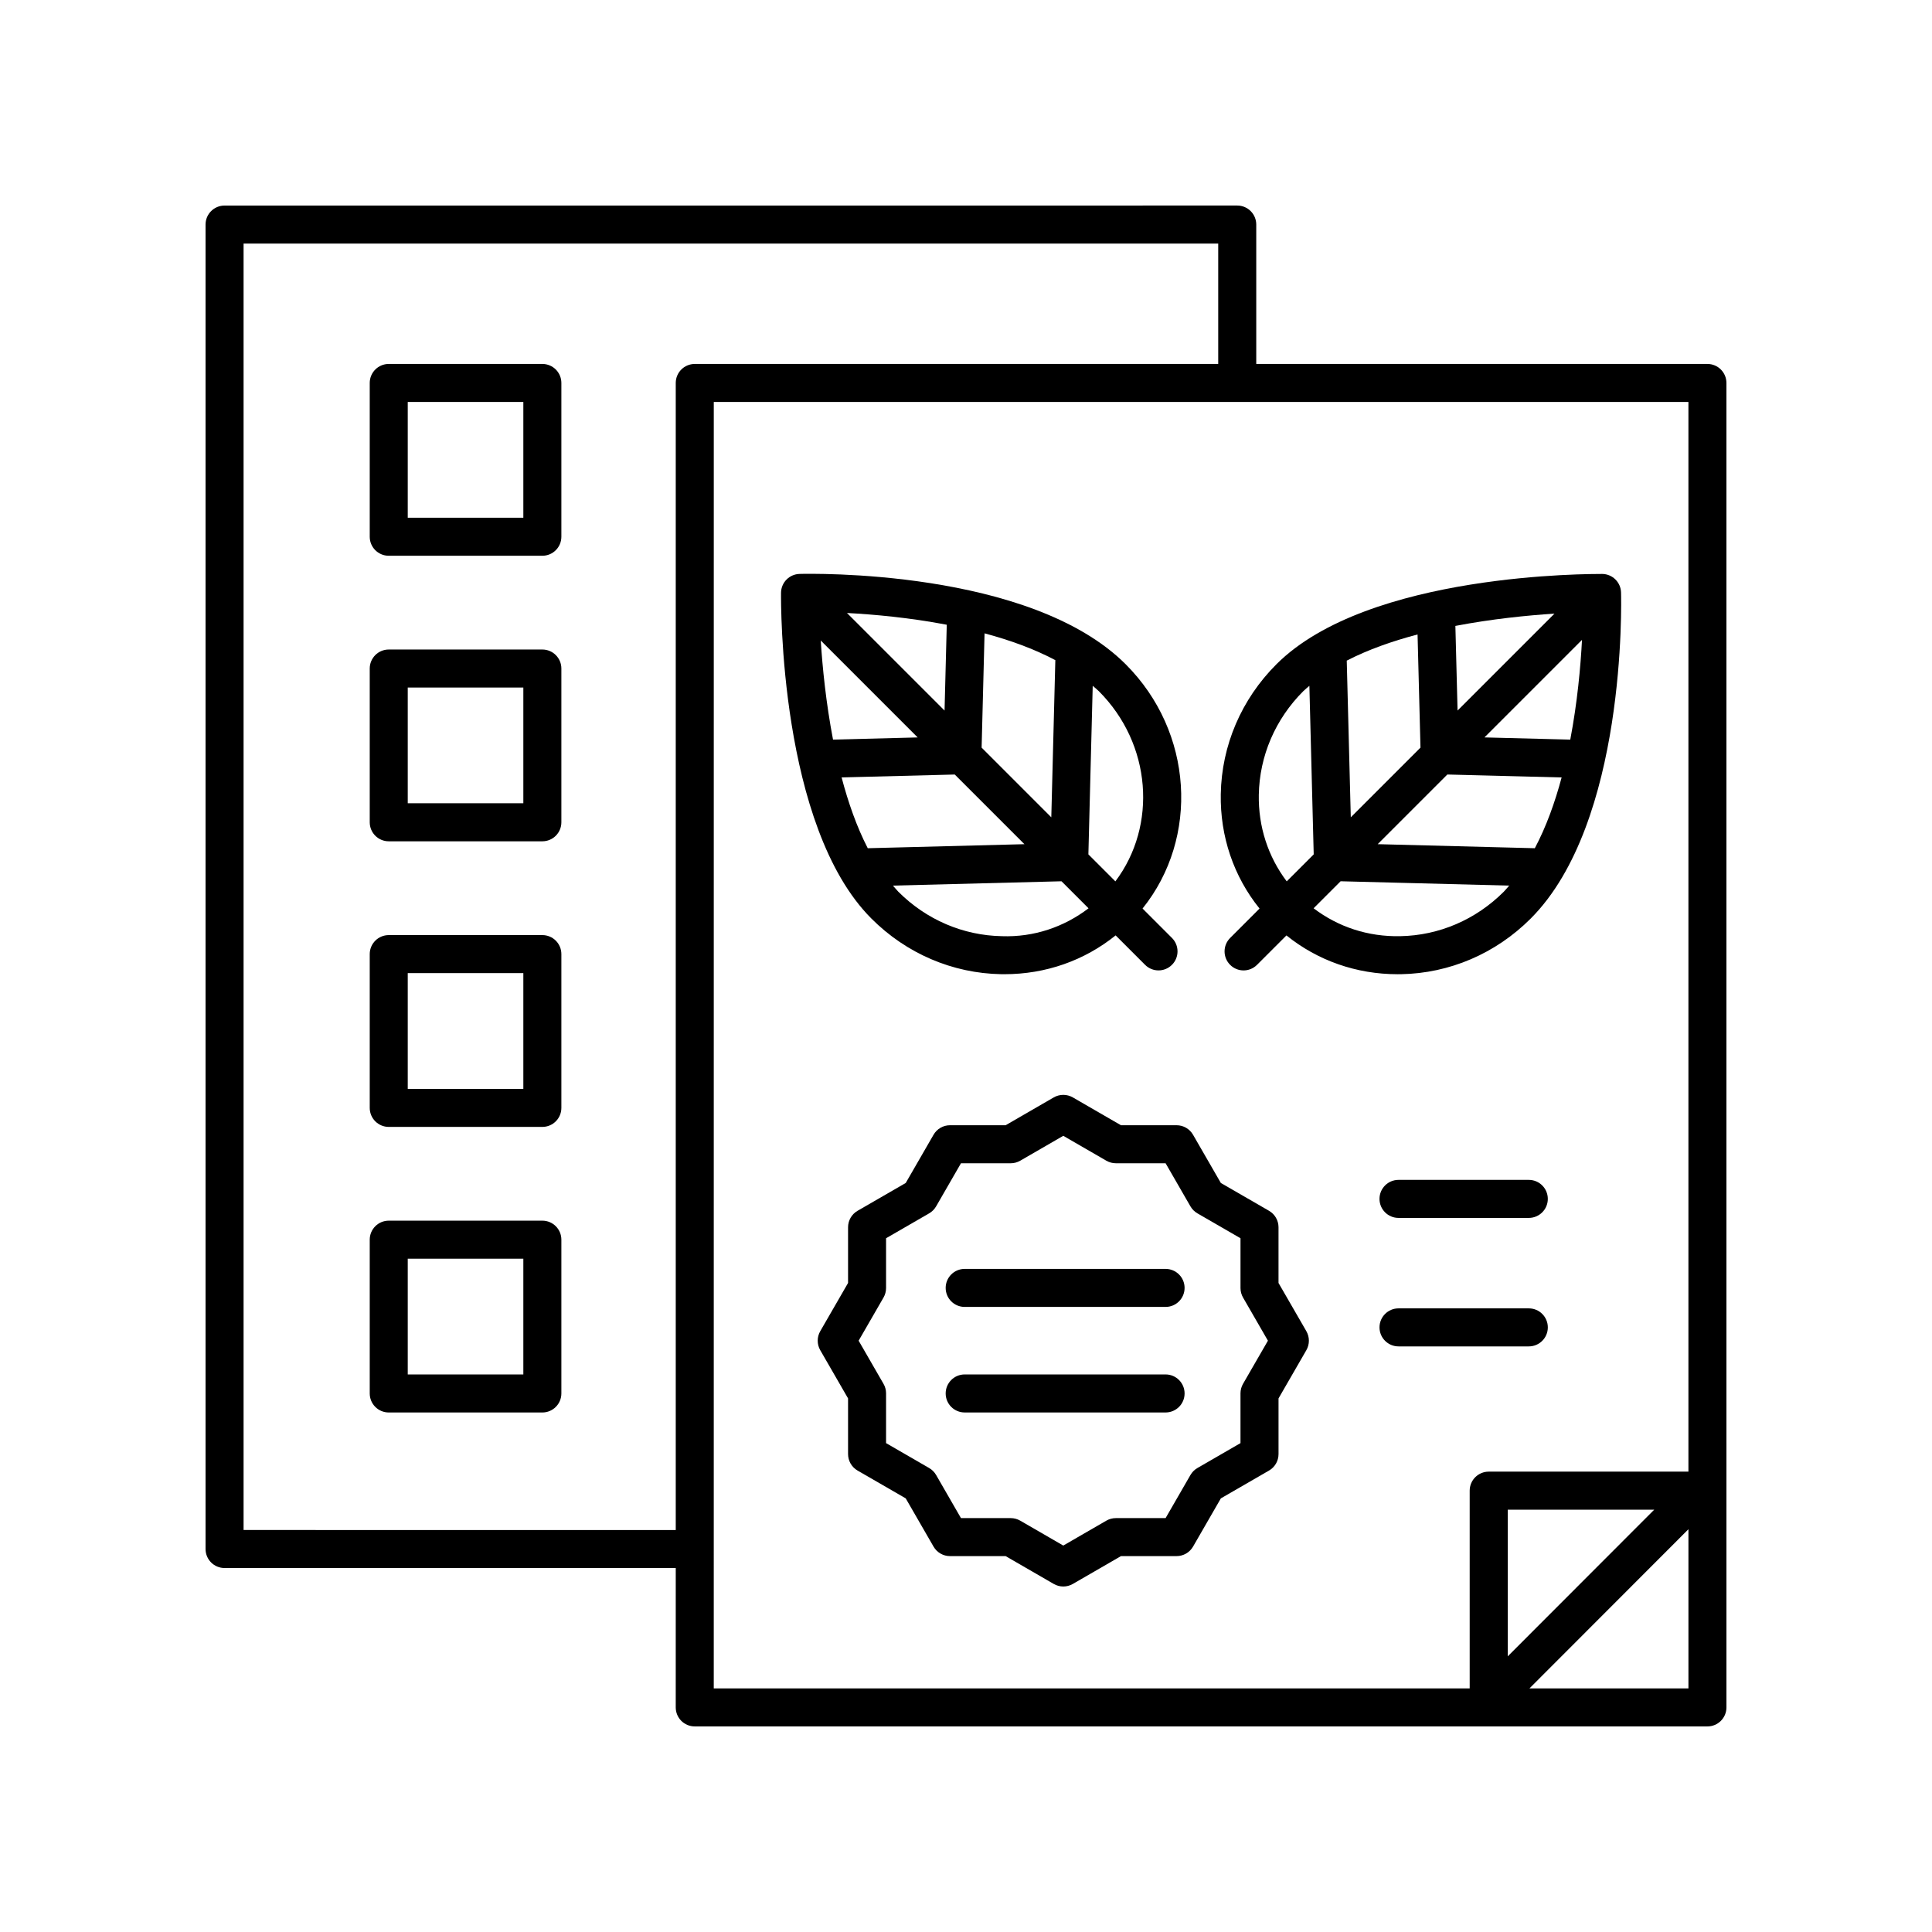 <?xml version="1.0" encoding="UTF-8"?>
<!-- The Best Svg Icon site in the world: iconSvg.co, Visit us! https://iconsvg.co -->
<svg fill="#000000" width="800px" height="800px" version="1.1" viewBox="144 144 512 512" xmlns="http://www.w3.org/2000/svg">
 <g>
  <path d="m409.32 402.17c0.297 0.004 0.594 0.004 0.887 0.004 10.914 0 21.172-3.617 29.449-10.285l7.801 7.801c0.984 0.984 2.273 1.477 3.562 1.477 1.289 0 2.578-0.492 3.562-1.477 1.969-1.969 1.969-5.156 0-7.125l-7.793-7.793c15.066-18.754 13.48-46.781-4.461-64.727-25.379-25.379-83.98-24.008-86.449-23.949-2.703 0.078-4.863 2.273-4.894 4.981-0.031 2.519-0.441 61.961 23.957 86.359 9.266 9.27 21.477 14.504 34.379 14.734zm0.18-10.074c-10.277-0.184-20.023-4.367-27.438-11.785-0.5-0.5-0.941-1.082-1.418-1.617l44.664-1.148 7.164 7.164c-6.516 4.969-14.48 7.688-22.973 7.387zm-42.465-42.07 29.984-0.77 18.461 18.461-41.516 1.07c-2.93-5.676-5.184-12.133-6.93-18.762zm37.105-7.898 0.777-30.285c6.606 1.766 13.047 4.074 18.758 7.102l-1.07 41.648zm-9.824-9.824-25.855-25.855c7.125 0.375 16.59 1.234 26.441 3.113zm-32.809-18.562 25.684 25.684-22.43 0.578c-1.867-9.75-2.801-19.141-3.254-26.262zm78.078 63.828-7.152-7.152 1.148-44.676c0.535 0.48 1.117 0.926 1.621 1.43 13.996 13.996 15.527 35.609 4.383 50.398z"/>
  <path d="m470 392.57c-1.969 1.969-1.969 5.156 0 7.125 0.984 0.984 2.273 1.477 3.562 1.477 1.289 0 2.578-0.492 3.562-1.477l7.797-7.797c8.277 6.668 18.535 10.281 29.449 10.281 0.297 0 0.594 0 0.891-0.004 12.898-0.23 25.109-5.465 34.379-14.734 25.383-25.383 24.023-83.965 23.953-86.445-0.078-2.699-2.273-4.859-4.977-4.894-2.523 0.031-61.969-0.449-86.363 23.949-9.27 9.27-14.5 21.48-14.734 34.383-0.199 11.246 3.426 21.844 10.273 30.344zm45.086-0.473c-8.574 0.18-16.477-2.461-22.969-7.394l7.16-7.16 44.668 1.152c-0.477 0.535-0.922 1.117-1.426 1.617-7.414 7.414-17.16 11.602-27.434 11.785zm45.051-52.09-22.742-0.586 25.852-25.852c-0.371 7.125-1.234 16.59-3.109 26.438zm-9.391 28.781-41.645-1.074 18.461-18.461 30.285 0.777c-1.766 6.606-4.074 13.047-7.102 18.758zm-20.477-36.484-0.578-22.43c9.746-1.863 19.141-2.797 26.262-3.254zm-9.828 9.824-18.469 18.469-1.07-41.523c5.676-2.93 12.129-5.184 18.766-6.934zm-42.844 12.484c0.184-10.277 4.367-20.023 11.781-27.438 0.5-0.5 1.082-0.945 1.621-1.422l1.148 44.668-7.152 7.152c-4.926-6.516-7.551-14.492-7.398-22.961z"/>
  <path d="m596.49 240.45h-119.57v-36.941c0-2.785-2.254-5.039-5.039-5.039l-268.37 0.004c-2.781 0-5.039 2.254-5.039 5.039v350.99c0 2.785 2.254 5.039 5.039 5.039h119.57l-0.004 36.938c0 2.785 2.254 5.039 5.039 5.039h268.37c2.781 0 5.039-2.254 5.039-5.039l-0.004-350.99c0-2.785-2.254-5.039-5.035-5.039zm-387.94 309.02v-340.92h258.29v31.902h-138.72c-2.781 0-5.039 2.254-5.039 5.039v303.98zm124.61-298.94h258.29v283.47h-52.926c-2.781 0-5.039 2.254-5.039 5.039v52.406h-200.33zm249.23 293.55-38.824 38.867v-38.867zm-33.074 47.367 42.137-42.184v42.184z"/>
  <path d="m514.62 456.68c-2.781 0-5.039 2.254-5.039 5.039s2.254 5.039 5.039 5.039h34.527c2.781 0 5.039-2.254 5.039-5.039s-2.254-5.039-5.039-5.039z"/>
  <path d="m549.15 500.81c2.781 0 5.039-2.254 5.039-5.039 0-2.785-2.254-5.039-5.039-5.039h-34.527c-2.781 0-5.039 2.254-5.039 5.039 0 2.785 2.254 5.039 5.039 5.039z"/>
  <path d="m452.89 480.27h-53.238c-2.781 0-5.039 2.254-5.039 5.039s2.254 5.039 5.039 5.039h53.238c2.781 0 5.039-2.254 5.039-5.039s-2.258-5.039-5.039-5.039z"/>
  <path d="m452.89 508.24h-53.238c-2.781 0-5.039 2.254-5.039 5.039s2.254 5.039 5.039 5.039h53.238c2.781 0 5.039-2.254 5.039-5.039s-2.258-5.039-5.039-5.039z"/>
  <path d="m482.82 484v-14.762c0-1.801-0.961-3.465-2.516-4.363l-12.766-7.375-7.371-12.781c-0.898-1.559-2.562-2.519-4.363-2.519h-14.738l-12.762-7.379c-1.559-0.895-3.484-0.895-5.043 0l-12.762 7.379h-14.738c-1.801 0-3.465 0.961-4.363 2.519l-7.371 12.781-12.766 7.375c-1.559 0.898-2.516 2.562-2.516 4.363v14.762l-7.371 12.777c-0.898 1.559-0.898 3.477 0 5.039l7.371 12.777v14.754c0 1.801 0.961 3.465 2.516 4.363l12.766 7.375 7.371 12.781c0.898 1.559 2.562 2.519 4.363 2.519h14.738l12.762 7.379c0.781 0.449 1.652 0.676 2.523 0.676 0.871 0 1.742-0.227 2.523-0.676l12.762-7.379h14.738c1.801 0 3.465-0.961 4.363-2.519l7.371-12.781 12.766-7.375c1.559-0.898 2.516-2.562 2.516-4.363v-14.754l7.371-12.777c0.898-1.559 0.898-3.477 0-5.039zm-9.402 26.727c-0.441 0.766-0.676 1.633-0.676 2.519v13.195l-11.414 6.598c-0.766 0.441-1.402 1.082-1.844 1.844l-6.59 11.43h-13.18c-0.887 0-1.754 0.23-2.523 0.676l-11.41 6.598-11.41-6.598c-0.766-0.441-1.637-0.676-2.523-0.676h-13.18l-6.59-11.43c-0.441-0.762-1.078-1.402-1.844-1.844l-11.418-6.598v-13.195c0-0.887-0.23-1.75-0.676-2.519l-6.594-11.43 6.594-11.43c0.441-0.766 0.676-1.633 0.676-2.519v-13.199l11.418-6.598c0.766-0.441 1.402-1.082 1.844-1.844l6.59-11.43h13.18c0.887 0 1.754-0.23 2.523-0.676l11.41-6.598 11.41 6.598c0.766 0.441 1.637 0.676 2.523 0.676h13.18l6.59 11.43c0.441 0.762 1.078 1.402 1.844 1.844l11.418 6.598v13.199c0 0.887 0.23 1.75 0.676 2.519l6.594 11.43z"/>
  <path d="m287.73 391.81h-40.707c-2.781 0-5.039 2.254-5.039 5.039v40.754c0 2.785 2.254 5.039 5.039 5.039h40.707c2.781 0 5.039-2.254 5.039-5.039v-40.754c0-2.789-2.258-5.039-5.039-5.039zm-5.039 40.75h-30.633v-30.676h30.633z"/>
  <path d="m287.73 467.49h-40.707c-2.781 0-5.039 2.254-5.039 5.039v40.754c0 2.785 2.254 5.039 5.039 5.039h40.707c2.781 0 5.039-2.254 5.039-5.039v-40.754c0-2.789-2.258-5.039-5.039-5.039zm-5.039 40.75h-30.633v-30.676h30.633z"/>
  <path d="m287.73 240.45h-40.707c-2.781 0-5.039 2.254-5.039 5.039v40.754c0 2.785 2.254 5.039 5.039 5.039h40.707c2.781 0 5.039-2.254 5.039-5.039v-40.754c0-2.785-2.258-5.039-5.039-5.039zm-5.039 40.75h-30.633v-30.676h30.633z"/>
  <path d="m287.73 316.13h-40.707c-2.781 0-5.039 2.254-5.039 5.039v40.746c0 2.785 2.254 5.039 5.039 5.039h40.707c2.781 0 5.039-2.254 5.039-5.039v-40.746c0-2.785-2.258-5.039-5.039-5.039zm-5.039 40.746h-30.633v-30.672h30.633z"/>
 </g>
</svg>